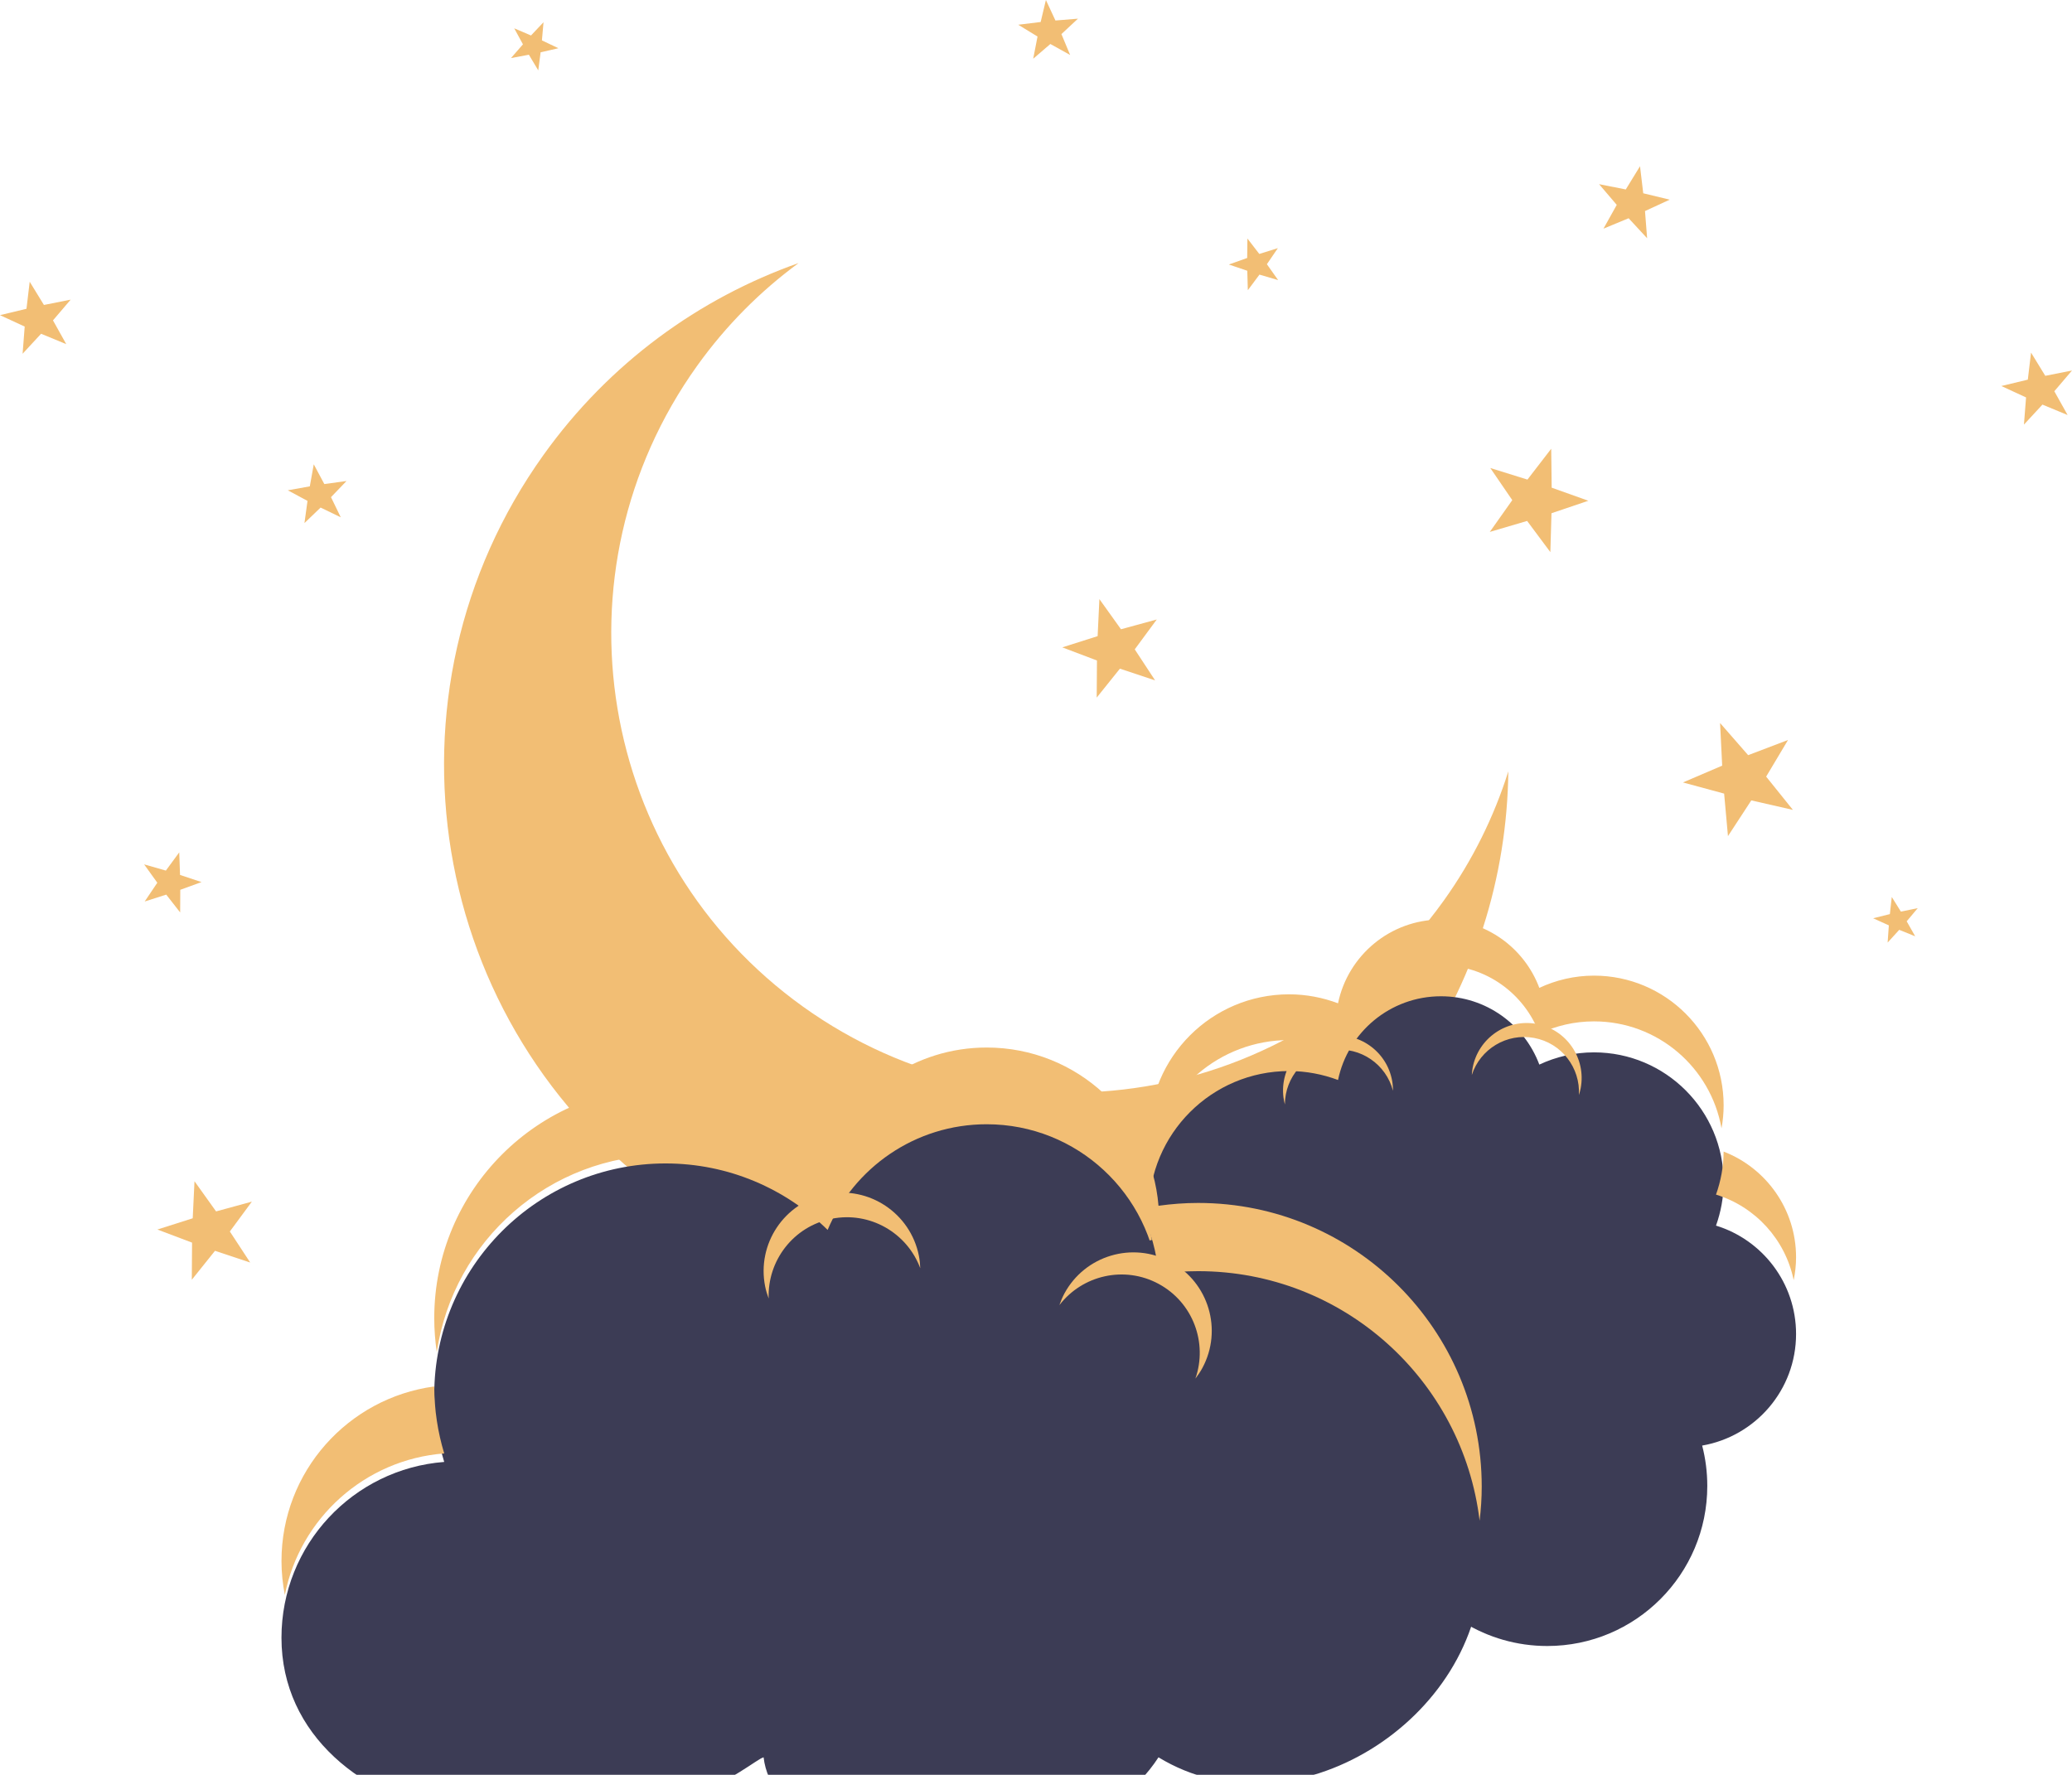 <svg xmlns="http://www.w3.org/2000/svg" xmlns:xlink="http://www.w3.org/1999/xlink" fill="none" version="1.1" width="144" height="123.372" viewBox="0 0 144 123.372"><defs><filter id="master_svg0_1_118435" filterUnits="objectBoundingBox" color-interpolation-filters="sRGB" x="0" y="0" width="50.819" height="45.163"><feFlood flood-opacity="0" result="BackgroundImageFix"/><feBlend mode="normal" in="SourceGraphic" in2="BackgroundImageFix" result="shape"/><feColorMatrix in="SourceAlpha" type="matrix" result="hardAlpha" values="0 0 0 0 0 0 0 0 0 0 0 0 0 0 0 0 0 0 127 0"/><feOffset dy="5.333" dx="0"/><feGaussianBlur stdDeviation="2.667"/><feComposite in2="hardAlpha" operator="arithmetic" k2="-1" k3="1"/><feColorMatrix type="matrix" values="0 0 0 0 0.949 0 0 0 0 0.745 0 0 0 0 0.455 0 0 0 0.405 0"/><feBlend mode="normal" in2="shape" result="effect1_innerShadow"/></filter><filter id="master_svg1_1_118441" filterUnits="objectBoundingBox" color-interpolation-filters="sRGB" x="0" y="0" width="83.413" height="50.558"><feFlood flood-opacity="0" result="BackgroundImageFix"/><feBlend mode="normal" in="SourceGraphic" in2="BackgroundImageFix" result="shape"/><feColorMatrix in="SourceAlpha" type="matrix" result="hardAlpha" values="0 0 0 0 0 0 0 0 0 0 0 0 0 0 0 0 0 0 127 0"/><feOffset dy="5.333" dx="0"/><feGaussianBlur stdDeviation="2.667"/><feComposite in2="hardAlpha" operator="arithmetic" k2="-1" k3="1"/><feColorMatrix type="matrix" values="0 0 0 0 0.949 0 0 0 0 0.745 0 0 0 0 0.455 0 0 0 0.405 0"/><feBlend mode="normal" in2="shape" result="effect1_innerShadow"/></filter></defs><g><g><path d="M100.338,62.602C90.08,76.94,70.147,80.242,55.817,69.978C41.488,59.713,38.188,39.769,48.447,25.431C50.462,22.614,52.855,20.23,55.501,18.284C48.604,20.722,42.356,25.217,37.775,31.619C25.885,48.238,29.71,71.356,46.319,83.253C62.929,95.15,86.032,91.323,97.922,74.705C102.503,68.302,104.742,60.935,104.826,53.616C103.838,56.75,102.354,59.785,100.338,62.602L100.338,62.602Z" fill-rule="evenodd" fill="#F2BE74" fill-opacity="1"/></g><g filter="url(#master_svg0_1_118435)"><path d="M124.823,87.392C124.823,83.846,122.479,80.847,119.259,79.859C119.596,78.912,119.79,77.896,119.79,76.832C119.79,71.853,115.755,67.816,110.779,67.816C109.42,67.816,108.135,68.126,106.98,68.666C105.942,65.893,103.277,63.917,100.144,63.917C96.62,63.917,93.678,66.415,92.991,69.737C91.931,69.342,90.788,69.115,89.59,69.115C84.21,69.115,79.849,73.479,79.849,78.862C79.849,79.545,79.92,80.21,80.054,80.853C76.59,81.646,74.004,84.742,74.004,88.447C74.004,92.484,77.068,95.804,80.996,96.205C80.995,96.273,80.986,96.339,80.986,96.408C80.986,101.791,85.347,106.156,90.727,106.156C93.472,106.156,95.947,105.016,97.717,103.188C99.59,106.694,103.282,109.08,107.532,109.08C113.673,109.08,118.653,104.097,118.653,97.951C118.653,96.983,118.529,96.044,118.297,95.148C122.002,94.507,124.823,91.283,124.823,87.392L124.823,87.392Z" fill-rule="evenodd" fill="#3C3C55" fill-opacity="1"/></g><g><path d="M119.259,83.037C121.985,83.873,124.077,86.152,124.657,88.982C124.762,88.469,124.823,87.938,124.823,87.392C124.823,84.042,122.733,81.185,119.788,80.045C119.784,81.096,119.592,82.1,119.259,83.037L119.259,83.037Z" fill-rule="evenodd" fill="#F2BE74" fill-opacity="1"/></g><g><path d="M80.054,84.031C79.921,83.388,79.849,82.723,79.849,82.04C79.849,81.651,79.874,81.267,79.919,80.89C76.524,81.733,74.004,84.791,74.004,88.448C74.004,88.994,74.065,89.527,74.172,90.042C74.788,87.063,77.098,84.708,80.054,84.031L80.054,84.031Z" fill-rule="evenodd" fill="#F2BE74" fill-opacity="1"/></g><g><path d="M89.59,72.294C90.788,72.294,91.93,72.521,92.99,72.916C93.678,69.593,96.619,67.095,100.144,67.095C103.276,67.095,105.941,69.072,106.98,71.844C108.134,71.304,109.419,70.995,110.778,70.995C115.214,70.995,118.893,74.204,119.642,78.428C119.737,77.91,119.789,77.378,119.789,76.832C119.789,71.853,115.754,67.816,110.778,67.816C109.419,67.816,108.134,68.127,106.98,68.666C105.941,65.893,103.276,63.917,100.144,63.917C96.619,63.917,93.678,66.415,92.99,69.738C91.93,69.342,90.788,69.115,89.59,69.115C84.209,69.115,79.849,73.479,79.849,78.863C79.849,79.403,79.895,79.932,79.98,80.449C80.739,75.823,84.752,72.294,89.59,72.294L89.59,72.294Z" fill-rule="evenodd" fill="#F2BE74" fill-opacity="1"/></g><g><path d="M92.636,72.991C94.563,72.747,96.333,73.986,96.809,75.818C96.809,75.655,96.803,75.49,96.781,75.324C96.517,73.228,94.605,71.745,92.511,72.01C90.419,72.275,88.935,74.187,89.199,76.282C89.221,76.449,89.256,76.61,89.297,76.769C89.302,74.875,90.708,73.234,92.636,72.991L92.636,72.991Z" fill-rule="evenodd" fill="#F2BE74" fill-opacity="1"/></g><g><path d="M106.621,72.147C108.531,72.503,109.837,74.224,109.73,76.114C109.781,75.959,109.825,75.8,109.856,75.635C110.243,73.559,108.877,71.562,106.802,71.174C104.728,70.787,102.732,72.154,102.344,74.23C102.314,74.395,102.298,74.559,102.288,74.722C102.87,72.922,104.711,71.789,106.621,72.147L106.621,72.147Z" fill-rule="evenodd" fill="#F2BE74" fill-opacity="1"/></g><g filter="url(#master_svg1_1_118441)"><path d="M80.513,83.812C80.005,77.654,74.858,72.813,68.573,72.813C63.6,72.813,59.335,75.843,57.519,80.158C54.617,77.302,50.643,75.537,46.253,75.537C37.375,75.537,30.179,82.738,30.179,91.62C30.179,93.242,30.424,94.808,30.871,96.285C24.546,96.773,19.562,102.052,19.562,108.507C19.562,115.282,25.26,119.743,31.826,120.776C46.253,123.046,52.161,117.032,53.069,116.817C53.988,124.825,74.39,126.258,80.513,116.817C89.81,122.485,102.976,114.219,102.976,103.332C102.976,92.444,94.153,83.616,83.272,83.616C82.336,83.616,81.415,83.686,80.513,83.812Z" fill-rule="evenodd" fill="#3C3C55" fill-opacity="1"/></g><g><path d="M46.254,80.28C50.644,80.28,54.619,82.045,57.52,84.901C59.336,80.586,63.601,77.556,68.574,77.556C74.859,77.556,80.006,82.398,80.514,88.555C81.416,88.428,82.337,88.358,83.273,88.358C93.352,88.358,101.658,95.934,102.83,105.703C102.923,104.924,102.977,104.135,102.977,103.332C102.977,92.444,94.154,83.616,83.273,83.616C82.337,83.616,81.416,83.686,80.514,83.812C80.006,77.654,74.859,72.813,68.574,72.813C63.601,72.813,59.336,75.843,57.52,80.158C54.619,77.302,50.644,75.537,46.254,75.537C37.376,75.537,30.18,82.738,30.18,91.62C30.18,92.424,30.241,93.213,30.356,93.985C31.505,86.23,38.184,80.28,46.254,80.28L46.254,80.28Z" fill-rule="evenodd" fill="#F2BE74" fill-opacity="1"/></g><g><path d="M30.872,101.027C30.426,99.553,30.181,97.991,30.18,96.371C24.189,97.178,19.563,102.291,19.563,108.506C19.563,109.315,19.647,110.103,19.796,110.867C20.845,105.539,25.346,101.454,30.872,101.027L30.872,101.027Z" fill-rule="evenodd" fill="#F2BE74" fill-opacity="1"/></g><g><path d="M57.792,84.716C60.45,84.185,63.038,85.69,63.956,88.152C63.946,87.864,63.918,87.573,63.86,87.282C63.27,84.329,60.4,82.415,57.45,83.005C54.5,83.596,52.586,86.467,53.176,89.42C53.235,89.711,53.321,89.99,53.422,90.26C53.324,87.633,55.133,85.248,57.792,84.716L57.792,84.716Z" fill-rule="evenodd" fill="#F2BE74" fill-opacity="1"/></g><g><path d="M80.525,89.243C82.911,90.532,83.943,93.342,83.078,95.824C83.254,95.596,83.419,95.355,83.56,95.093C84.99,92.444,84.001,89.137,81.354,87.707C78.706,86.277,75.401,87.265,73.972,89.914C73.831,90.177,73.72,90.446,73.625,90.719C75.225,88.634,78.14,87.954,80.525,89.243L80.525,89.243Z" fill-rule="evenodd" fill="#F2BE74" fill-opacity="1"/></g><g><path d="M80.277,47.292L77.832,46.478L76.219,48.49L76.237,45.911L73.827,44.998L76.283,44.218L76.406,41.643L77.906,43.739L80.393,43.06L78.863,45.136L80.277,47.292Z" fill-rule="evenodd" fill="#F2BE74" fill-opacity="1"/></g><g><path d="M111.438,15.894L112.361,14.241L111.133,12.801L112.988,13.169L113.978,11.555L114.202,13.435L116.042,13.878L114.324,14.671L114.472,16.56L113.186,15.17L111.438,15.894Z" fill-rule="evenodd" fill="#F2BE74" fill-opacity="1"/></g><g><path d="M88.827,19.469L87.53,19.088L86.722,20.172L86.684,18.82L85.403,18.386L86.677,17.932L86.693,16.579L87.518,17.651L88.809,17.248L88.046,18.365L88.827,19.469Z" fill-rule="evenodd" fill="#F2BE74" fill-opacity="1"/></g><g><path d="M35.512,4.037L36.344,3.082L35.738,1.968L36.903,2.466L37.774,1.545L37.662,2.807L38.806,3.352L37.572,3.635L37.408,4.892L36.757,3.804L35.512,4.037Z" fill-rule="evenodd" fill="#F2BE74" fill-opacity="1"/></g><g><path d="M23.682,35.958L22.281,35.28L21.159,36.358L21.371,34.816L20,34.081L21.531,33.806L21.806,32.274L22.54,33.647L24.081,33.435L23.004,34.557L23.682,35.958Z" fill-rule="evenodd" fill="#F2BE74" fill-opacity="1"/></g><g><path d="M10.056,62.662L10.933,61.358L10.017,60.082L11.527,60.514L12.457,59.247L12.513,60.818L14.005,61.312L12.529,61.85L12.521,63.423L11.553,62.184L10.056,62.662Z" fill-rule="evenodd" fill="#F2BE74" fill-opacity="1"/></g><g><path d="M124.603,56.294L121.712,55.635L120.09,58.118L119.824,55.163L116.962,54.387L119.688,53.22L119.542,50.257L121.493,52.491L124.264,51.436L122.744,53.982L124.603,56.294Z" fill-rule="evenodd" fill="#F2BE74" fill-opacity="1"/></g><g><path d="M131.187,65.517L131.271,64.322L130.181,63.828L131.342,63.539L131.475,62.349L132.108,63.365L133.28,63.123L132.511,64.04L133.102,65.081L131.993,64.632L131.187,65.517Z" fill-rule="evenodd" fill="#F2BE74" fill-opacity="1"/></g><g><path d="M143.695,28.848L141.946,28.124L140.66,29.514L140.807,27.626L139.09,26.832L140.929,26.389L141.154,24.509L142.143,26.123L143.999,25.755L142.771,27.195L143.695,28.848Z" fill-rule="evenodd" fill="#F2BE74" fill-opacity="1"/></g><g><path d="M4.605,23.922L2.856,23.199L1.571,24.588L1.717,22.7L0,21.906L1.84,21.463L2.064,19.583L3.053,21.197L4.91,20.829L3.682,22.269L4.605,23.922Z" fill-rule="evenodd" fill="#F2BE74" fill-opacity="1"/></g><g><path d="M103.538,36.973L105.1,34.764L103.574,32.532L106.155,33.336L107.806,31.193L107.839,33.898L110.385,34.807L107.825,35.675L107.747,38.378L106.132,36.21L103.538,36.973Z" fill-rule="evenodd" fill="#F2BE74" fill-opacity="1"/></g><g><path d="M17.388,87.757L14.942,86.943L13.33,88.955L13.348,86.375L10.938,85.463L13.394,84.682L13.517,82.106L15.017,84.204L17.504,83.525L15.974,85.6L17.388,87.757Z" fill-rule="evenodd" fill="#F2BE74" fill-opacity="1"/></g><g><path d="M71.806,4.082L72.106,2.539L70.765,1.72L72.324,1.529L72.688,0L73.351,1.425L74.917,1.298L73.767,2.37L74.372,3.821L72.998,3.058L71.806,4.082Z" fill-rule="evenodd" fill="#F2BE74" fill-opacity="1"/></g></g></svg>